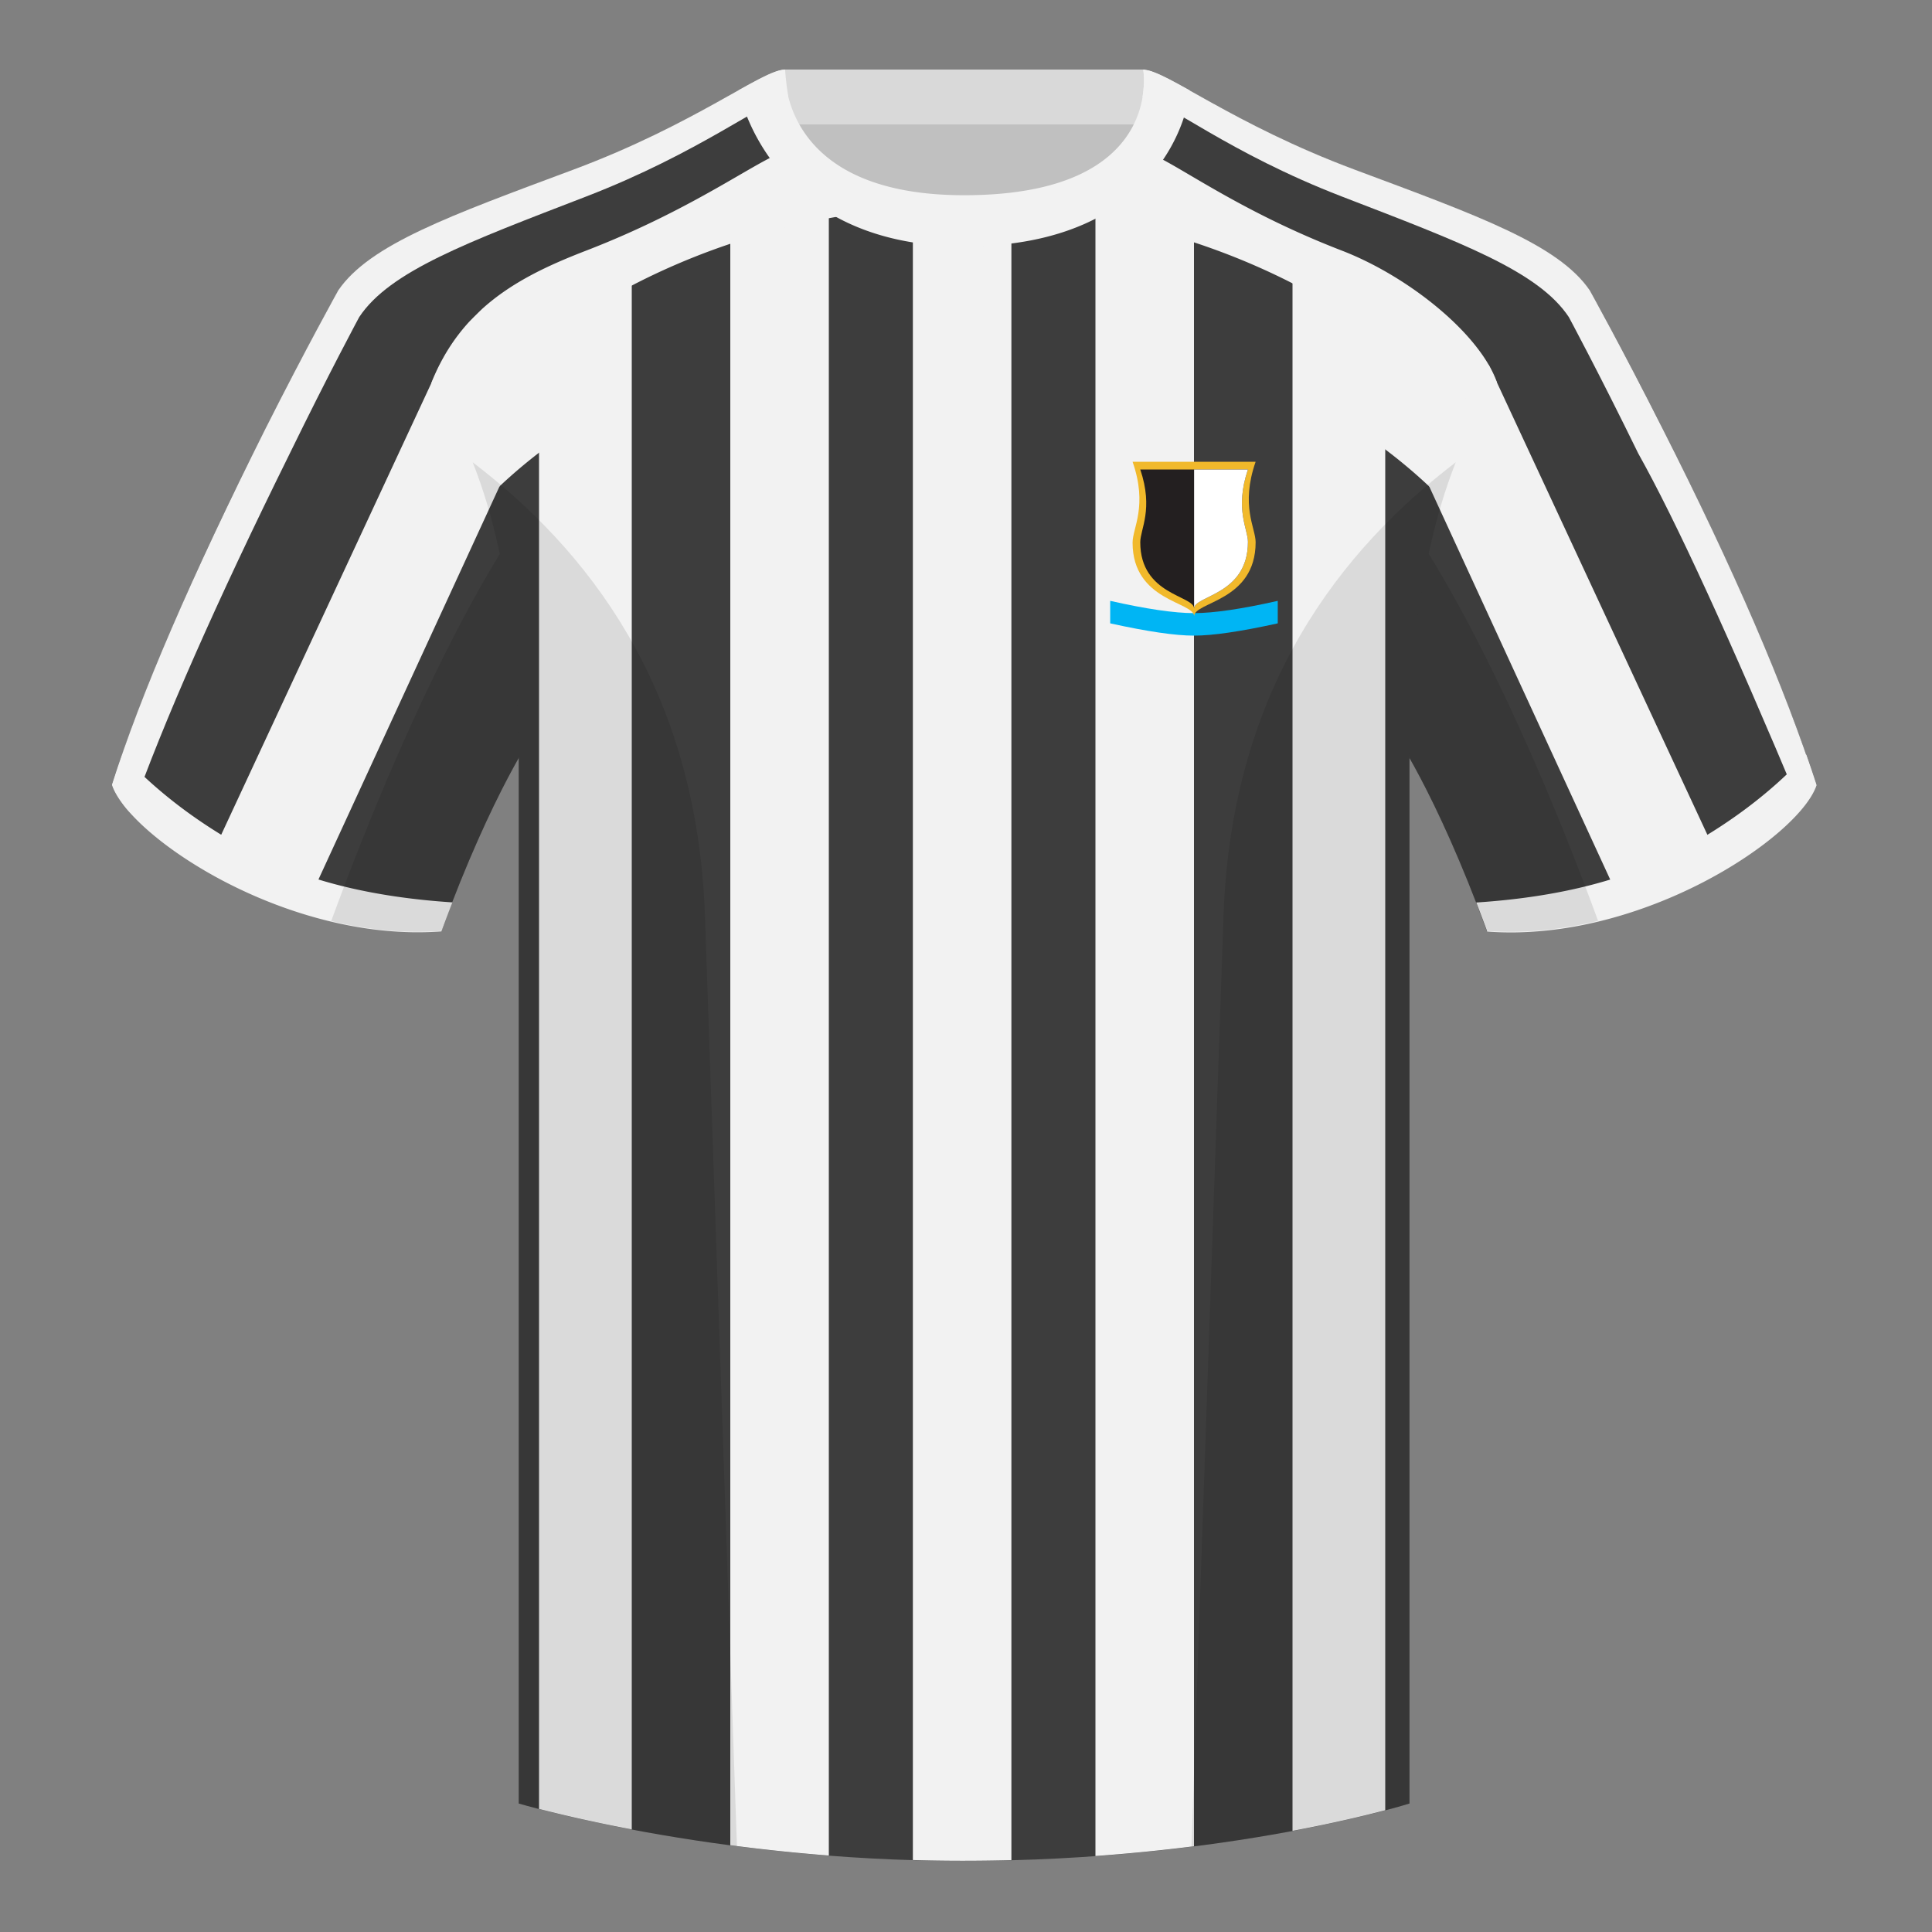 <?xml version="1.0" encoding="UTF-8"?><svg height="500" viewBox="0 0 500 500" width="500" xmlns="http://www.w3.org/2000/svg"><rect x="0" y="0" width="500" height="500" fill="#808080" stroke="none"/><g fill="none" fill-rule="evenodd"><path d="M0 0h500v500H0z"/><path d="M203.006 109.193h93.643V21.898h-93.643z" fill="silver"/><path d="M202.867 32.198h93.458v-14.2h-93.458z" fill="#d9d9d9"/><path d="M87.547 75.26S46.785 148.06 29 203.031c4.445 13.375 45.207 40.86 85.232 37.886 13.34-36.4 24.46-52 24.46-52S141.653 93.83 87.546 75.26M411.473 75.26s40.762 72.8 58.547 127.771c-4.445 13.375-45.207 40.86-85.232 37.886-13.34-36.4-24.46-52-24.46-52S357.367 93.83 411.474 75.26" fill="#3d3d3d"/><path d="M249.514 57.706c-50.082 0-47.799-39.47-48.743-39.14-7.516 2.618-24.133 14.936-52.439 25.495-31.872 11.885-52.625 19.315-60.782 31.2 11.115 8.915 46.694 28.97 46.694 120.345v271.14S183.902 481.6 249.13 481.6c68.93 0 115.649-14.855 115.649-14.855v-271.14c0-91.375 35.58-111.43 46.7-120.345-8.157-11.885-28.91-19.315-60.783-31.2-28.36-10.577-44.982-22.92-52.478-25.511-.928-.318 4.177 39.156-48.703 39.156z" fill="#3d3d3d"/><g fill="#f2f2f2"><path d="M260.78 57h.97v424.402a480.52 480.52 0 0 1-12.62.166c-4.367 0-8.663-.067-12.88-.191V57h2.551c3.275.436 6.837.673 10.713.673 4.092 0 7.838-.237 11.265-.673zm97.72 411.489c-5.138 1.358-13.299 3.332-24 5.337V70h15.376c3.433 3.36 6.316 6.679 8.624 9.831zm-49.5 9.323a470.827 470.827 0 0 1-25.5 2.525V50H309zm-94.5 2.4a473.185 473.185 0 0 1-25.5-2.673V50h25.5zm-51-6.761c-10.824-2.05-19.065-4.028-24-5.305V81.242c2.455-3.565 5.677-7.377 9.626-11.242H163.5z"/><path d="M295.953 36.947a40.77 40.77 0 0 1-.272 2.179c6.43 1.23 22.22 14.397 51.58 25.727 17.238 6.65 35.73 21.517 40.166 34.146-5.141 7.517-10.15 17.306-14.144 30.248-8.064-8.264-18.91-16.83-32.263-24.404v-28c-18.45-10.463-41.69-19.03-68.999-22.284 12.27-3.969 18.7-11.148 22.099-18.06.613.147 1.224.296 1.833.448zm-184.31 62.12c2.537-6.37 5.87-11.522 9.782-15.794a135.965 135.965 0 0 1 3.357-3.334c7.684-6.95 17.098-11.291 26.934-15.086 29.359-11.33 45.835-24.635 52.265-25.865-.118-.787-.22-1.51-.307-2.167.701-.173 1.406-.343 2.114-.509 3.63 6.923 10.136 14.148 21.976 18.169-28.73 3.325-52.983 12.531-71.929 23.67v28c-12.36 7.267-22.46 15.356-30.071 23.171-3.986-12.94-8.985-22.731-14.12-30.254z"/><path d="M75.025 117.298c10.132-20.75 17.944-35.245 17.944-35.245 7.882-11.885 27.937-19.315 58.747-31.2 29.359-11.33 45.835-24.635 52.265-25.865-.678-4.5-.798-6.882-.804-6.97-5.927 0-22.98 14.025-54.853 25.91-31.868 11.89-52.62 19.315-60.772 31.2 0 0-8.232 14.76-18.858 35.825C49.557 149.176 36.326 179.867 29 203.027c.3 1.058 1.008 2.41 2.123 4.056s2.05 2.777 2.807 3.396c8.386-23.684 22.084-54.745 41.095-93.18zM423.965 117.322c-10.132-20.75-17.958-35.269-17.958-35.269-7.882-11.885-27.936-19.315-58.747-31.2-29.358-11.33-45.149-24.497-51.58-25.727.68-4.5.326-6.505.19-7.038 5.926 0 22.91 13.955 54.783 25.84 31.867 11.89 52.62 19.315 60.772 31.2 0 0 8.231 14.76 18.857 35.825 18.39 36.305 31.635 66.996 39.738 92.074-.491 1.317-.977 2.346-1.457 3.088-.481.741-1.276 1.804-2.385 3.188-18.428-43.992-32.498-74.652-42.213-91.98z"/><path d="M467.461 195.302a338.826 338.826 0 0 1 2.668 7.9c-4.445 13.375-45.208 40.86-85.232 37.885a426.405 426.405 0 0 0-2.836-7.52c20.795-1.358 37.993-5.637 51.595-12.837 13.428-7.11 24.696-15.585 33.805-25.428zM31.655 195.302c9.103 9.828 20.36 18.291 33.772 25.392 13.611 7.205 30.824 11.485 51.64 12.84a426.42 426.42 0 0 0-2.835 7.516C74.208 244.025 33.445 216.54 29 203.165c.836-2.584 1.723-5.209 2.655-7.863zM249.576 63.752c51.479 0 58.279-35.895 58.279-40.38-5.772-3.24-9.728-5.345-12.008-5.345 0 0 5.881 32.495-46.335 32.495-48.52 0-46.336-32.495-46.336-32.495-2.28 0-6.235 2.105-12.002 5.345 0 0 7.368 40.38 58.402 40.38"/><path d="M113.823 94.435c7.057 8.94 12.121 19.735 15.753 30.786L78.378 236.376a123.123 123.123 0 0 1-25.39-11.186l60.835-130.755zM385.291 94.435l60.834 130.755a123.124 123.124 0 0 1-25.38 11.183l-51.192-111.198c3.631-11.035 8.691-21.813 15.738-30.74z"/></g><g><path d="M330.682 161.324c-9.613 2.117-16.84 3.176-21.682 3.176s-12.07-1.059-21.682-3.176V155.5c9.386 2.118 16.613 3.176 21.682 3.176s12.296-1.058 21.682-3.176z" fill="#00b5f4"/><path d="M293.109 119.5h31.846c-3.981 11.429 0 17.143 0 20.81 0 15.38-15.923 15.38-15.923 19.19 0-3.81-15.923-3.81-15.923-19.08 0-3.777 3.98-9.491 0-20.92z" fill="#f1b92b"/><path d="M295.099 121.5h27.865c-3.483 10.286 0 15.429 0 18.729 0 13.842-13.932 13.842-13.932 17.271 0-3.429-13.933-3.429-13.933-17.172 0-3.4 3.483-8.542 0-18.828z" fill="#231f20"/><path d="M309.032 121.5h13.932c-3.483 10.286 0 15.429 0 18.729 0 13.842-13.932 13.842-13.932 17.271v-36z" fill="#fff"/></g><path d="M413.584 238.323c-9.287 2.238-19.064 3.316-28.798 2.592-8.197-22.369-15.557-36.883-20.012-44.748v270.577s-21.102 6.71-55.867 11.11l-.544-.059c1.881-54.795 5.722-166.47 8.277-240.705 2.055-59.755 31.084-95.29 60.099-117.44-2.676 6.78-5.072 14.606-7 23.667 7.354 11.852 24.436 42.069 43.831 94.964l.014.042zM190.717 477.795c-34.248-4.401-56.477-11.05-56.477-11.05V196.171c-4.456 7.867-11.813 22.38-20.01 44.743-9.632.716-19.308-.332-28.51-2.523.005-.033.012-.065.02-.097 19.377-52.848 36.305-83.066 43.61-94.944-1.93-9.075-4.328-16.912-7.007-23.701 29.015 22.15 58.044 57.685 60.1 117.44 2.554 74.235 6.395 185.91 8.276 240.705z" fill="#000" fill-opacity=".1"/></g></svg>
